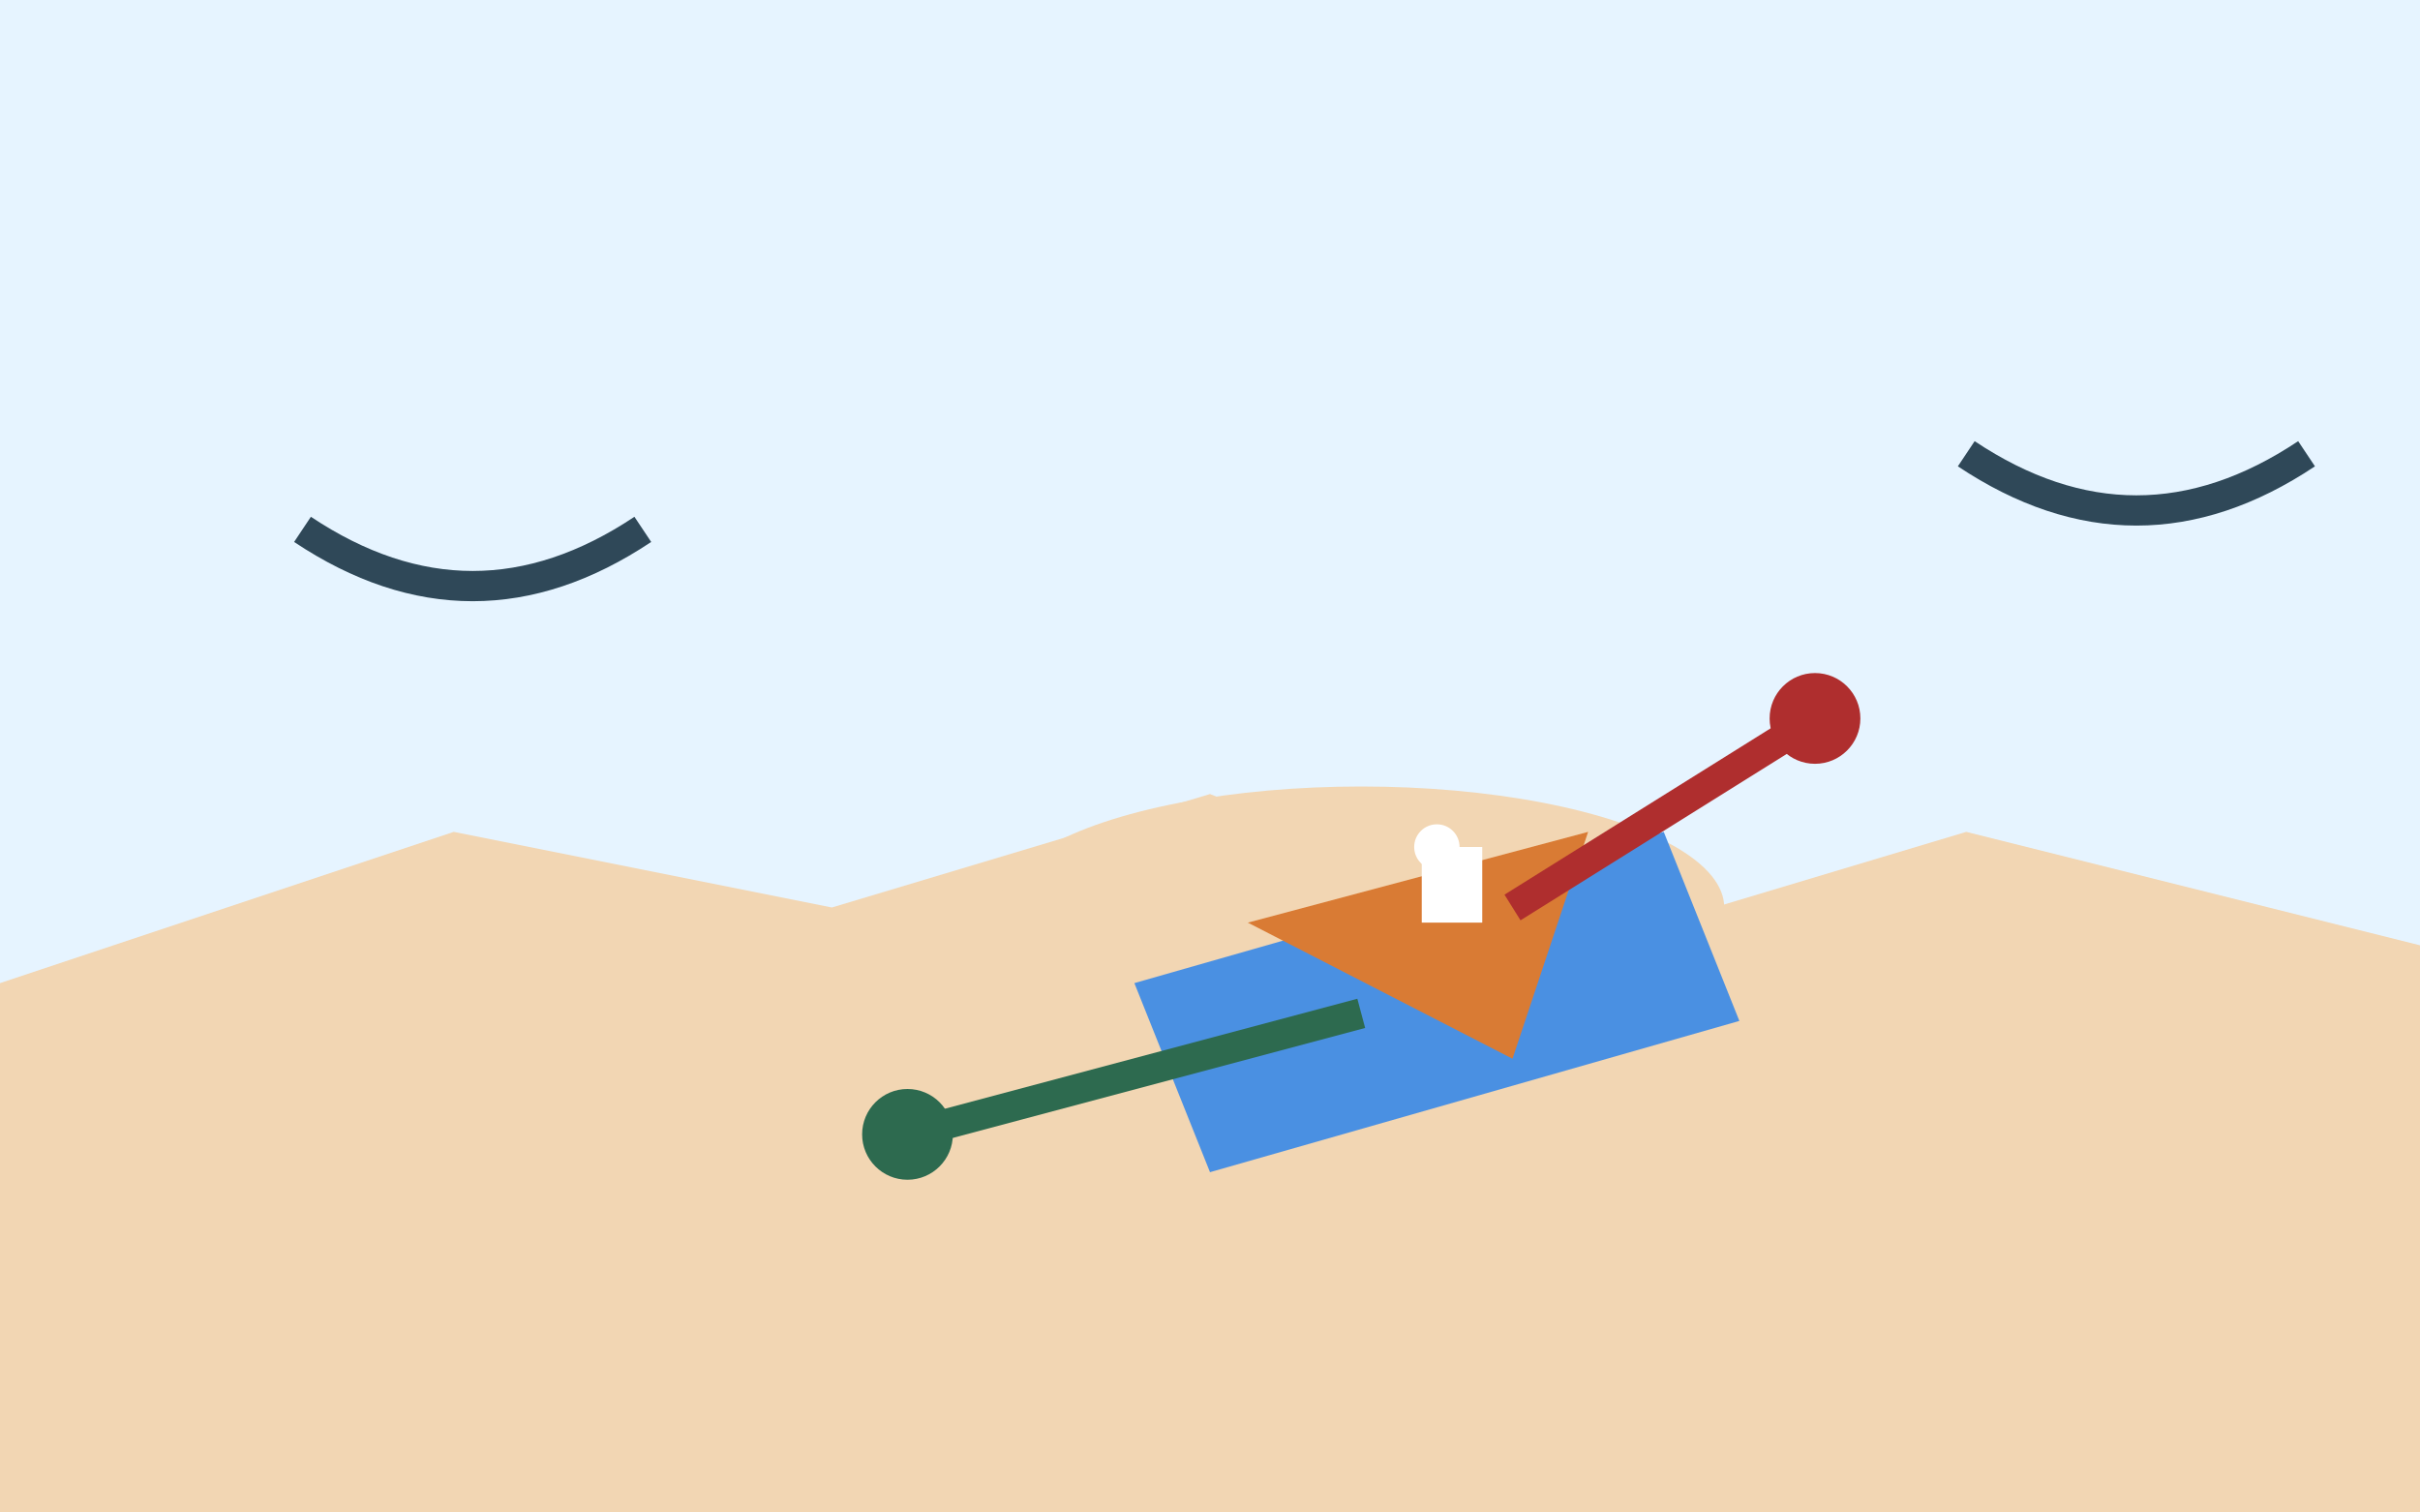 <svg xmlns="http://www.w3.org/2000/svg" width="320" height="200" viewBox="0 0 320 200">
  <rect x="0" y="0" width="320" height="200" fill="#e6f4ff"/>
  <path d="M0 150 H320 V200 H0 Z" fill="#c4dff6"/>
  <path d="M0 130 L60 110 L110 120 L160 105 L210 125 L260 110 L320 125 V200 H0 Z" fill="#f2d6b3"/>
  <ellipse cx="180" cy="120" rx="48" ry="16" fill="#f2d6b3"/>
  <polygon points="150,130 220,110 230,135 160,155" fill="#4a90e2"/>
  <polygon points="165,122 210,110 200,140" fill="#d97b34"/>
  <rect x="188" y="112" width="8" height="10" fill="#ffffff"/>
  <circle cx="190" cy="112" r="3" fill="#ffffff"/>
  <line x1="120" y1="150" x2="180" y2="134" stroke="#2d6a4f" stroke-width="4"/>
  <line x1="240" y1="95" x2="200" y2="120" stroke="#af2e2e" stroke-width="4"/>
  <circle cx="120" cy="150" r="6" fill="#2d6a4f"/>
  <circle cx="240" cy="95" r="6" fill="#af2e2e"/>
  <path d="M260 60 C275 70 290 70 305 60" stroke="#2f4858" stroke-width="4" fill="none"/>
  <path d="M40 70 C55 80 70 80 85 70" stroke="#2f4858" stroke-width="4" fill="none"/>
</svg>

